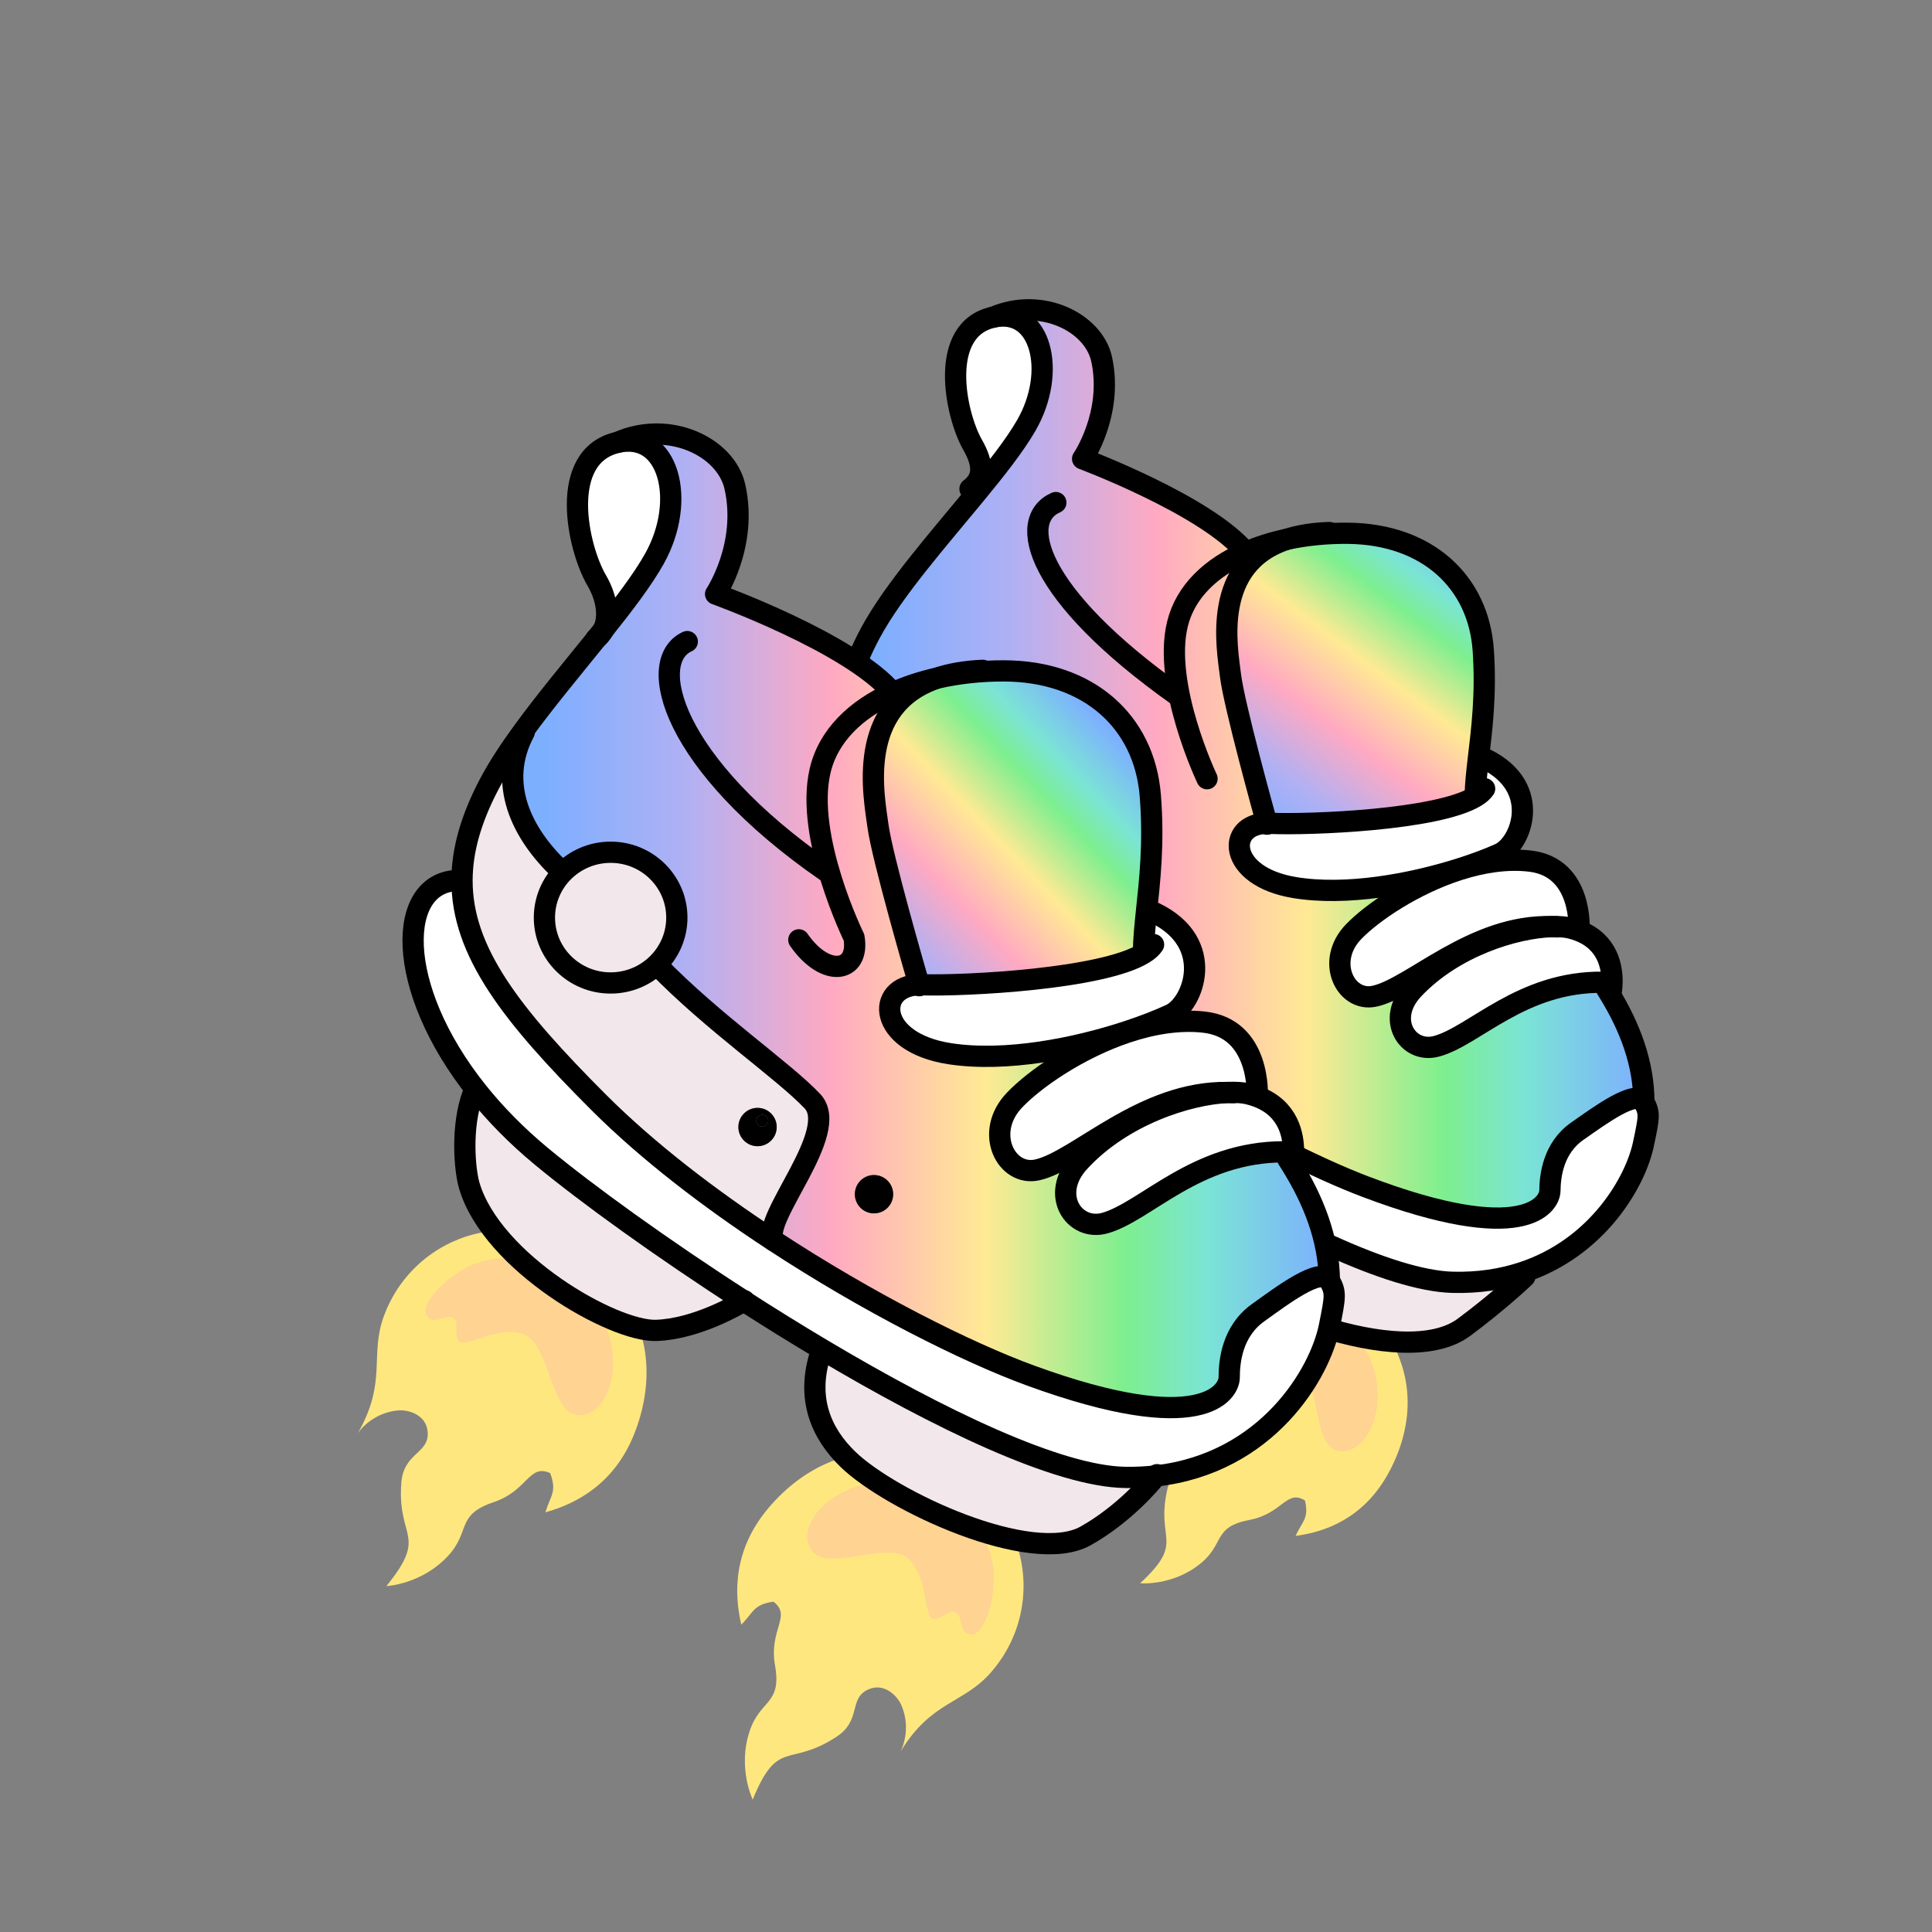 <?xml version="1.0" encoding="UTF-8"?><svg id="Layer_2" xmlns="http://www.w3.org/2000/svg" xmlns:xlink="http://www.w3.org/1999/xlink" viewBox="0 0 1000 1000"><rect x="0" y="0" width="1000" height="1000" fill="#808080" stroke="none"/><defs><style>.cls-1,.cls-2{fill:none;}.cls-3{fill:url(#linear-gradient);}.cls-4{fill:#f2e7ea;}.cls-5{fill:#fff;}.cls-6{fill:#ffe780;}.cls-7{fill:#ffd392;}.cls-8{fill:#b3ffc7;}.cls-2{stroke:#000;stroke-linecap:round;stroke-linejoin:round;stroke-width:11px;}.cls-9{fill:url(#linear-gradient-3);}.cls-10{fill:url(#linear-gradient-4);}.cls-11{fill:url(#linear-gradient-2);}</style><linearGradient id="linear-gradient" x1="437.02" y1="395.43" x2="850.86" y2="395.43" gradientUnits="userSpaceOnUse"><stop offset=".04" stop-color="#7dafff"/><stop offset=".21" stop-color="#b0b0f4"/><stop offset=".39" stop-color="#ffa9c2"/><stop offset=".58" stop-color="#ffea94"/><stop offset=".75" stop-color="#7def8f"/><stop offset=".85" stop-color="#7be4d5"/><stop offset="1" stop-color="#7dafff"/></linearGradient><linearGradient id="linear-gradient-2" x1="642.18" y1="435.73" x2="759.21" y2="279.64" xlink:href="#linear-gradient"/><linearGradient id="linear-gradient-3" x1="265.38" y1="476.62" x2="688.09" y2="476.62" xlink:href="#linear-gradient"/><linearGradient id="linear-gradient-4" x1="437.89" y1="514.81" x2="577.88" y2="381.33" gradientUnits="userSpaceOnUse"><stop offset=".04" stop-color="#7dafff"/><stop offset=".21" stop-color="#b0b0f4"/><stop offset=".39" stop-color="#ffa9c2"/><stop offset=".48" stop-color="#ffc8ac"/><stop offset=".58" stop-color="#ffea94"/><stop offset=".75" stop-color="#7def8f"/><stop offset=".85" stop-color="#7be4d5"/><stop offset="1" stop-color="#7dafff"/></linearGradient></defs><g id="Catalog_Wearables"><g><rect class="cls-1" x="0" width="1000" height="1000"/><g><path class="cls-6" d="m607.02,690.72c20.35-37.68,73.68-46.72,105.31-7.99,22.96,28.11,18.39,58.13,6.01,80.33-12.61,22.62-32.06,29.88-47.75,31.92,3.59-7.8,6.98-8.87,4.88-18.32-9.58-5.98-11.62,6.82-28.8,10.07-18.91,3.57-12.74,12.24-25.13,22.42-14.48,11.9-31.41,10.35-31.41,10.35,23.48-21.86,8.15-21.51,13.95-48.07,3.17-14.49,15.26-11.86,15.92-22.51.49-8.11-7.48-11.9-12.7-12.15-8.74-.42-16.22,3.56-20.59,8.16,17.61-22.71,10.54-36.11,20.32-54.22Z"/><path class="cls-7" d="m653.91,672.11c28.02-6.28,57,19.25,59.02,46.04,1.75,23.19-12.09,37.19-22.61,31.99s-7.24-36.1-18.54-41.42c-11.3-5.32-26.16,1.99-30.15-.19-3.99-2.18,1.33-9.58-2.05-12.1-3.38-2.52-9.88,2.9-12.46-3.09-2.58-5.99,13.52-18.25,26.79-21.23Z"/></g><g><path class="cls-6" d="m198.82,680.87c16.11-43.29,71.74-60.91,111.31-24.25,28.72,26.61,28.33,59.35,18.41,84.92-10.09,26.05-29.79,36.71-46.25,41.23,2.67-8.86,6.13-10.52,2.48-20.3-11.13-4.96-11.4,9.02-29.27,15.05-19.67,6.64-11.78,14.97-23.5,27.71-13.7,14.87-32.01,15.74-32.01,15.74,21.82-26.85,5.5-24.19,7.73-53.43,1.22-15.96,14.53-14.95,13.64-26.42-.69-8.73-9.77-11.6-15.38-11.08-9.4.85-16.79,6.22-20.78,11.79,15.43-26.89,5.87-40.15,13.61-60.96Z"/><path class="cls-7" d="m246.14,653.99c28.99-10.89,63.77,12.06,69.92,40.37,5.33,24.52-7.36,41.54-19.38,37.55-11.67-3.87-13.12-37.49-25.99-41.49-12.87-4-27.65,6.03-32.24,4.3-4.59-1.73,0-10.43-4-12.62-3.99-2.19-10.12,4.57-13.78-1.44-3.65-6.01,11.72-21.52,25.45-26.68Z"/></g><g><path class="cls-6" d="m513.13,865.36c30.28-34.89,19.1-92.16-32.04-109.32-37.12-12.47-65.67,3.57-83.36,24.53-18.03,21.34-17.95,43.74-14.03,60.35,6.5-6.59,6.29-10.42,16.63-11.9,9.69,7.39-2.45,14.33.81,32.9,3.6,20.45-7.5,17.51-13.06,33.9-6.49,19.15,1.52,35.64,1.52,35.64,13.12-32.02,18.6-16.42,43.2-32.38,13.42-8.72,6.16-19.92,16.66-24.64,8-3.58,14.86,3.02,17.1,8.19,3.75,8.66,2.59,17.72-.4,23.89,16.21-26.42,32.43-24.39,46.99-41.15Z"/><path class="cls-7" d="m514.06,810.95c-4.33-30.67-41.14-50.2-68.94-42.04-24.07,7.07-32.93,26.36-23.68,35s39.19-6.45,48.87,2.94c9.68,9.38,7.95,27.16,11.67,30.36,3.72,3.2,9.16-4.99,12.99-2.54,3.83,2.45.84,11.07,7.86,11.4,7.03.33,13.27-20.6,11.22-35.12Z"/></g><g><g><path class="cls-5" d="m569.79,576.83c-39.44-26.05-74.96-52.47-96.22-70.5-11.97-10.15-22-20.72-30.24-31.26-40.08-51.28-37.64-102.04-7.71-101.68l1.41.03c-.46,34.12,22.84,64.8,64.34,107.34,57.96,59.39,154.45,114.15,205.55,133.52,81.88,31.02,95.22,9.31,95.31,1.98.09-7.34,1.53-21.96,14.23-30.8,11.5-8.01,30.49-22.11,34.4-15.06,3.19,5.74,2.8,7.56-.27,22-4.09,19.23-23.57,53.49-62.8,66.31-10.5,3.44-22.43,5.35-35.84,5.01-32.34-.81-89.19-29.11-144.7-63.04-12.66-7.74-25.25-15.78-37.46-23.85Z"/><path class="cls-3" d="m490.49,362.63l.08.49c-14.95,2.4-26.43,15.11-26.62,30.57-.21,17.32,13.84,31.54,31.39,31.75,0,0,.3,0,.82,0,2.73,0,11.64-.11,17.12-1.41,17.08-4.05,31.94-13.66,32.15-30.98.21-17.32-13.89-30.45-31.39-31.75-12.33-.92-22.5,1.1-23.55,1.33Zm154.31-76.76c6.63-2.91,13.87-5.17,21.47-6.79-39.53,12.72-31.03,56.6-29.4,70.35,1.78,15.08,17.3,71.16,18.84,76.71-21.14.38-20.64,27.44,14.27,33.25,26.82,4.47,60.28-1.8,85.01-9.56l.12.37c-23.36,7.49-44.63,21.87-54.4,31.96-14.89,15.35-4.32,36.6,10.59,33.49,19.51-4.07,50.94-37.19,91.86-36.03-18.65.58-50.59,10.07-71.61,32.41-14.66,15.57-2.86,33.45,11.85,29.56,19.71-5.22,44.05-33.69,86.41-33.18l4.58.11c-.07,3.38-.58,5.64-.58,5.64l-.6.36c10.33,17,17.64,35.74,17.65,55.87-3.91-7.05-22.9,7.05-34.4,15.06-12.69,8.83-14.14,23.46-14.23,30.8-.09,7.33-13.43,29.04-95.31-1.98-51.09-19.37-147.58-74.13-205.55-133.52-41.5-42.54-64.8-73.22-64.34-107.34.19-14.36,4.59-29.32,13.61-46.03,11.82-21.9,34.77-47.97,54.08-71.41,10.84-13.14,20.53-25.47,26.48-35.77,16.14-27.99,7.49-61.39-17.01-56.07,24.94-10.72,51.93,2.78,56.04,21.84,6.09,28.23-9.86,51.49-9.86,51.49,0,0,64.22,24.05,84.43,48.39Zm-62.26,204.6c.02-1.58-1.24-2.87-2.81-2.89s-2.87,1.24-2.89,2.82c-.02,1.57,1.24,2.86,2.82,2.88s2.86-1.24,2.88-2.81Z"/><path class="cls-5" d="m803.15,479.62c3.98-.12,7.36.16,9.89.8,1.49.38,2.89.83,4.18,1.33,15.22,5.84,17.31,19.16,17.16,26.78l-4.58-.11c-42.36-.52-66.7,27.96-86.41,33.18-14.71,3.89-26.51-13.98-11.85-29.56,21.02-22.34,52.96-31.83,71.61-32.41Z"/><path class="cls-5" d="m792.11,445.72c27.46,3.32,25.21,35.79,25.21,35.79l-.09.24c-1.29-.5-2.69-.95-4.18-1.33-2.54-.65-5.91-.93-9.89-.8-40.92-1.16-72.34,31.96-91.86,36.03-14.91,3.1-25.48-18.14-10.59-33.49,9.78-10.09,31.05-24.47,54.4-31.96,12.2-3.91,24.98-5.93,37-4.48Z"/><path class="cls-4" d="m787.79,658.71l.87,2.66c-2.64,2.49-14.22,13.21-30.89,25.61-32.04,23.84-118.51-13.29-138.92-33.52-12.7-12.57-20.02-29.58-12.41-51.48l.81-1.31c55.51,33.93,112.35,62.24,144.7,63.04,13.42.34,25.34-1.57,35.84-5.01Z"/><path class="cls-5" d="m655.71,426.14c.52-.01,1.04,0,1.58.02,20.58.88,86.39-1.65,106.46-13.81l-.18-.75c.13-5.86.82-12.13,1.63-19.02l4.12.49c29.45,14.83,17.92,43.89,6.93,48.83-5.73,2.58-13.01,5.33-21.26,7.92-24.73,7.76-58.18,14.03-85.01,9.56-34.91-5.81-35.41-32.87-14.27-33.25Z"/><path class="cls-11" d="m767.74,336.69c1.56,22.97-.77,40.9-2.54,55.89-.81,6.9-1.5,13.17-1.63,19.02l.18.75c-20.07,12.16-85.88,14.68-106.46,13.81-.54-.02-1.06-.03-1.58-.02-1.54-5.55-17.07-61.63-18.84-76.71-1.63-13.76-10.13-57.63,29.4-70.35,10.13-2.16,20.91-3.18,31.73-3.05,40.73.5,67.33,25.11,69.74,60.66Z"/><path class="cls-4" d="m569.79,576.83c-2.39,1.41-22.81,13.19-42.25,13.6-20.68.44-78.2-33.47-88.77-70.34-2.22-7.72-3.73-28.56,2.17-43.97l2.38-1.05c8.24,10.54,18.28,21.11,30.24,31.26,21.26,18.04,56.78,44.45,96.22,70.5Z"/><path class="cls-8" d="m514.04,361.3c17.5,1.31,31.6,14.43,31.39,31.75-.21,17.32-15.08,26.93-32.15,30.98-5.48,1.3-14.39,1.41-17.12,1.41,17.17-.22,31.12-13.93,31.33-30.98.21-17.32-13.85-31.54-31.39-31.75-1.88-.02-3.74.12-5.54.41l-.08-.49c1.06-.23,11.23-2.25,23.55-1.33Z"/><path class="cls-5" d="m514.18,164.15c24.5-5.32,33.15,28.08,17.01,56.07-5.94,10.3-15.63,22.62-26.48,35.77l-2.66-2.92c7.13-5.34,7.26-12.45,1.36-22.8-9.04-15.86-18.04-59.86,10.76-66.12Z"/><path class="cls-8" d="m527.49,394.47c-.21,17.05-14.16,30.76-31.33,30.98-.53,0-.82,0-.82,0-17.55-.21-31.6-14.43-31.39-31.75.19-15.46,11.67-28.17,26.62-30.57,1.8-.29,3.65-.43,5.54-.41,17.54.21,31.6,14.43,31.39,31.75Z"/></g><g><path class="cls-2" d="m435.62,373.39c-29.93-.36-32.37,50.39,7.71,101.68,8.24,10.54,18.28,21.11,30.24,31.26,21.26,18.04,56.78,44.45,96.22,70.5,12.21,8.07,24.8,16.1,37.46,23.85,55.51,33.93,112.35,62.24,144.7,63.04,13.42.34,25.34-1.57,35.84-5.01,39.22-12.82,58.7-47.08,62.8-66.31,3.07-14.43,3.46-16.25.27-22-3.91-7.05-22.9,7.05-34.4,15.06-12.69,8.83-14.14,23.46-14.23,30.8-.09,7.33-13.43,29.04-95.31-1.98-51.09-19.37-147.58-74.13-205.55-133.52-41.5-42.54-64.8-73.22-64.34-107.34.19-14.36,4.59-29.32,13.61-46.03,11.82-21.9,34.77-47.97,54.08-71.41,10.84-13.14,20.53-25.47,26.48-35.77,16.14-27.99,7.49-61.39-17.01-56.07-28.8,6.26-19.8,50.26-10.76,66.12,5.9,10.34,5.76,17.45-1.36,22.8"/><path class="cls-2" d="m763.57,411.6c.13-5.86.82-12.13,1.63-19.02,1.77-14.99,4.1-32.92,2.54-55.89-2.41-35.55-29.01-60.16-69.74-60.66-10.82-.13-21.6.89-31.73,3.05-7.6,1.62-14.84,3.88-21.47,6.79-17.82,7.79-31.23,20.2-35.36,37.16-7.72,31.68,15.32,80.03,15.32,80.03"/><path class="cls-2" d="m850.86,570.4c0-20.13-7.32-38.88-17.65-55.87-.54-.9-1.09-1.78-1.65-2.66"/><path class="cls-2" d="m829.8,508.41c-42.36-.52-66.7,27.96-86.41,33.18-14.71,3.89-26.51-13.98-11.85-29.56,21.02-22.34,52.96-31.83,71.61-32.41,3.98-.12,7.36.16,9.89.8,1.49.38,2.89.83,4.18,1.33,15.22,5.84,17.31,19.16,17.16,26.78-.07,3.38-.58,5.64-.58,5.64"/><path class="cls-2" d="m805.93,479.75c-.94-.06-1.86-.1-2.78-.12-40.92-1.16-72.34,31.96-91.86,36.03-14.91,3.1-25.48-18.14-10.59-33.49,9.78-10.09,31.05-24.47,54.4-31.96,12.2-3.91,24.98-5.93,37-4.48,27.46,3.32,25.21,35.79,25.21,35.79"/><path class="cls-2" d="m606.45,601.98c-7.61,21.91-.29,38.91,12.41,51.48,20.42,20.23,106.88,57.36,138.92,33.52,16.67-12.41,28.25-23.13,30.89-25.61.37-.36.57-.54.57-.54"/><path class="cls-2" d="m440.94,476.11c-5.89,15.41-4.38,36.25-2.17,43.97,10.57,36.88,68.09,70.78,88.77,70.34,19.44-.41,39.86-12.19,42.25-13.6.16-.1.23-.15.23-.15"/><path class="cls-2" d="m688.07,275.64c-8.53.27-15.74,1.48-21.8,3.44-39.53,12.72-31.03,56.6-29.4,70.35,1.78,15.08,17.3,71.16,18.84,76.71.09.3.13.45.13.45"/><path class="cls-2" d="m768.44,408.22c-1,1.49-2.59,2.87-4.69,4.13-20.07,12.16-85.88,14.68-106.46,13.81-.54-.02-1.06-.03-1.58-.02-21.14.38-20.64,27.44,14.27,33.25,26.82,4.47,60.28-1.8,85.01-9.56,8.25-2.59,15.52-5.34,21.26-7.92,10.99-4.94,22.52-34-6.93-48.83"/><path class="cls-2" d="m514.18,164.15c24.94-10.72,51.93,2.78,56.04,21.84,6.09,28.23-9.86,51.49-9.86,51.49,0,0,64.22,24.05,84.43,48.39.27.33.54.66.79.99"/><path class="cls-2" d="m495.34,425.45c-17.55-.21-31.6-14.43-31.39-31.75.19-15.46,11.67-28.17,26.62-30.57,1.8-.29,3.65-.43,5.54-.41,17.54.21,31.6,14.43,31.39,31.75-.21,17.05-14.16,30.76-31.33,30.98"/><path class="cls-2" d="m495.34,425.45s.3,0,.82,0c2.73,0,11.64-.11,17.12-1.41,17.08-4.05,31.94-13.66,32.15-30.98.21-17.32-13.89-30.45-31.39-31.75-12.33-.92-22.5,1.1-23.55,1.33-.06,0-.09.02-.09.02"/><path class="cls-2" d="m532.07,419.38c26.55,28.03,58.09,47.15,71.77,61.98,13.67,14.83-25.13,55.91-19.56,66.58"/><path class="cls-2" d="m582.54,490.47c-.02,1.57-1.31,2.83-2.88,2.81s-2.84-1.31-2.82-2.88c.02-1.58,1.31-2.84,2.89-2.82s2.83,1.31,2.81,2.89Z"/><path class="cls-2" d="m609.44,359.94c-73.77-52.34-83.26-90.88-62.94-99.81"/></g></g><g><g><path class="cls-5" d="m385.02,673.38c-42.88-27.58-81.54-55.6-104.71-74.78-13.04-10.79-24-22.06-33.03-33.32-43.9-54.79-41.93-109.56-9.65-109.56l1.52.02c-.04,36.8,25.49,69.59,70.82,114.92,25.39,25.38,57.43,49.87,90.29,71.41,49.1,32.2,100,57.8,133.17,69.91,88.72,32.38,102.82,8.79,102.82.88s1.38-23.71,14.94-33.4c12.3-8.79,32.6-24.25,36.91-16.7,3.52,6.15,3.12,8.12,0,23.73-4.85,24.26-32.01,70.82-89.68,77.44-5.02.58-10.28.85-15.77.78-34.89-.44-96.59-30.23-156.9-66.11-13.76-8.18-27.44-16.68-40.72-25.22Z"/><path class="cls-9" d="m668.32,602.72c11.36,18.2,19.49,38.32,19.77,60.03-4.31-7.55-24.61,7.91-36.91,16.7-13.56,9.69-14.94,25.49-14.94,33.4s-14.11,31.5-102.82-.88c-33.17-12.11-84.07-37.71-133.17-69.91l.03-.04c-6.15-11.42,35.15-56.25,20.21-72.07-14.94-15.82-51.33-40.55-80.34-70.43l-.26-.27c6.44-6.14,10.44-14.76,10.44-24.3,0-18.69-15.34-33.84-34.27-33.84-9.76,0-18.56,4.03-24.81,10.48l-1.59-1.57c-19.8-18.81-32.35-44.71-18.29-71.08l-.6-.44c11.63-15.96,25.57-32.64,38.21-48.32,1.3-1.08,2.35-2.4,3.12-3.89.02,0,0,0,0,0,10.9-13.62,20.58-26.36,26.58-37.05,17.04-30.39,7.27-66.32-19.09-60.26,26.75-11.89,56.06,2.32,60.74,22.82,6.93,30.37-9.96,55.67-9.96,55.67,0,0,69.58,25.09,91.7,51.09,7.11-3.22,14.9-5.76,23.07-7.61-42.47,14.24-32.72,61.45-30.78,76.27,2.13,16.25,19.62,76.59,21.33,82.5-22.8.69-21.89,29.86,15.83,35.67,28.99,4.47,65-2.73,91.57-11.43l.13.4c-25.1,8.39-47.85,24.18-58.27,35.19-15.85,16.75-4.17,39.53,11.86,35.99,21-4.63,54.46-40.77,98.61-40.07-20.1.87-54.43,11.52-76.82,35.9-15.61,16.99-2.65,36.12,13.17,31.73,21.19-5.89,47.07-36.92,92.77-36.92l4.94.06c-.03,3.65-.55,6.09-.55,6.09l-.65.4Zm-206.01,15.39c0-5.48-4.44-9.92-9.92-9.92s-9.92,4.45-9.92,9.92,4.45,9.92,9.92,9.92,9.92-4.44,9.92-9.92Z"/><path class="cls-5" d="m635.45,565.47c4.29-.19,7.93.07,10.67.74,1.62.39,3.12.85,4.53,1.38,16.5,6.1,18.93,20.43,18.87,28.65l-4.94-.06c-45.71,0-71.58,31.03-92.77,36.92-15.82,4.39-28.78-14.74-13.17-31.73,22.39-24.38,56.72-35.03,76.82-35.9Z"/><path class="cls-5" d="m623.09,529.05c29.67,3.23,27.66,38.28,27.66,38.28l-.1.26c-1.4-.52-2.91-.99-4.53-1.38-2.74-.67-6.38-.92-10.67-.74-44.15-.7-77.61,35.44-98.61,40.07-16.03,3.54-27.71-19.24-11.86-35.99,10.42-11.01,33.16-26.8,58.27-35.19,13.11-4.38,26.86-6.73,39.84-5.32Z"/><path class="cls-5" d="m592.07,493.43l-.2-.81c.06-6.31.73-13.08,1.51-20.52l4.45.46c31.96,15.61,19.89,47.1,8.1,52.58-6.15,2.86-13.96,5.92-22.81,8.82-26.58,8.7-62.58,15.9-91.57,11.43-37.72-5.81-38.62-34.97-15.83-35.67.56-.03,1.13-.03,1.71,0,22.21.67,93.14-2.91,114.64-16.29Z"/><path class="cls-10" d="m595.38,411.77c1.98,24.77-.31,44.14-2.01,60.34-.78,7.44-1.45,14.21-1.51,20.52l.2.81c-21.5,13.38-92.43,16.96-114.64,16.29-.59-.02-1.15-.02-1.71,0-1.71-5.91-19.2-66.25-21.33-82.5-1.94-14.82-11.68-62.03,30.78-76.27,10.91-2.46,22.52-3.7,34.19-3.7,43.94,0,72.95,26.2,76.02,64.51Z"/><path class="cls-4" d="m598.41,763.93c-2.72,3.38-16.48,19.8-36.42,31.02-28.13,15.83-100.74-17.99-123.04-39.55-13.86-13.4-21.97-31.64-14.06-55.36l.85-1.43c60.31,35.88,122,65.66,156.9,66.11,5.49.07,10.75-.2,15.77-.78Z"/><circle cx="452.38" cy="618.12" r="9.92"/><path class="cls-4" d="m420.49,569.96c14.94,15.82-26.36,60.65-20.21,72.07l-.03.04c-32.85-21.54-64.9-46.04-90.29-71.41-45.33-45.33-70.86-78.12-70.82-114.92.02-15.49,4.56-31.7,14.07-49.83,4.53-8.64,10.63-17.9,17.56-27.39l.6.44c-14.06,26.36-1.52,52.27,18.29,71.08l1.59,1.57c-5.87,6.08-9.46,14.3-9.46,23.36,0,18.69,15.35,33.83,34.27,33.83,9.27,0,17.67-3.63,23.83-9.52l.26.27c29,29.88,65.4,54.61,80.34,70.43Zm-18.46,13.4c0-5.48-4.44-9.92-9.92-9.92s-9.92,4.45-9.92,9.92,4.45,9.92,9.92,9.92,9.92-4.44,9.92-9.92Z"/><path d="m392.1,573.43c5.49,0,9.92,4.45,9.92,9.92s-4.44,9.92-9.92,9.92-9.92-4.44-9.92-9.92,4.45-9.92,9.92-9.92Zm5.54,6.64c0-1.7-1.38-3.08-3.08-3.08s-3.07,1.38-3.07,3.08,1.38,3.07,3.07,3.07,3.08-1.38,3.08-3.07Z"/><path d="m394.56,576.99c1.7,0,3.08,1.38,3.08,3.08s-1.38,3.07-3.08,3.07-3.07-1.38-3.07-3.07,1.38-3.08,3.07-3.08Z"/><path class="cls-4" d="m385.02,673.38c-2.56,1.55-24.43,14.52-45.39,15.22-22.29.75-84.78-35.06-96.67-74.71-2.49-8.3-4.39-30.76,1.76-47.46l2.56-1.16c9.03,11.26,19.99,22.53,33.03,33.32,23.17,19.17,61.83,47.2,104.71,74.78Z"/><path class="cls-4" d="m350.34,474.96c0,9.54-4,18.16-10.44,24.3-6.16,5.89-14.57,9.52-23.83,9.52-18.93,0-34.27-15.14-34.27-33.83,0-9.05,3.6-17.27,9.46-23.36,6.25-6.45,15.06-10.48,24.81-10.48,18.93,0,34.27,15.14,34.27,33.84Z"/><path class="cls-5" d="m319.61,228.99c26.36-6.06,36.13,29.86,19.09,60.26-6,10.7-15.68,23.43-26.58,37.05,3.55-6.71,1.98-16.94-3.25-25.85-9.96-16.99-20.23-64.33,10.74-71.46Z"/></g><g><path class="cls-2" d="m312.11,326.31c-.77,1.49-1.82,2.81-3.12,3.89-.12.11-.25.21-.38.31"/><path class="cls-2" d="m312.12,326.3c10.9-13.62,20.58-26.36,26.58-37.05,17.04-30.39,7.27-66.32-19.09-60.26-30.97,7.13-20.7,54.47-10.74,71.46,5.23,8.91,6.8,19.14,3.25,25.85"/><path class="cls-2" d="m312.12,326.3s0,0,0,0"/><path class="cls-2" d="m237.63,455.72c-32.28,0-34.25,54.77,9.65,109.56,9.03,11.26,19.99,22.53,33.03,33.32,23.17,19.17,61.83,47.2,104.71,74.78,13.28,8.54,26.96,17.03,40.72,25.22,60.31,35.88,122,65.66,156.9,66.11,5.49.07,10.75-.2,15.77-.78,57.67-6.62,84.84-53.18,89.68-77.44,3.12-15.61,3.52-17.58,0-23.73-4.31-7.55-24.61,7.91-36.91,16.7-13.56,9.69-14.94,25.49-14.94,33.4s-14.11,31.5-102.82-.88c-33.17-12.11-84.07-37.71-133.17-69.91-32.85-21.54-64.9-46.04-90.29-71.41-45.33-45.33-70.86-78.12-70.82-114.92.02-15.49,4.56-31.7,14.07-49.83,4.53-8.64,10.63-17.9,17.56-27.39,11.63-15.96,25.57-32.64,38.21-48.32,1.05-1.3,2.09-2.59,3.12-3.89"/><path class="cls-2" d="m591.87,492.62c.06-6.31.73-13.08,1.51-20.52,1.7-16.19,3.99-35.57,2.01-60.34-3.07-38.3-32.08-64.51-76.02-64.51-11.67,0-23.28,1.24-34.19,3.7-8.18,1.85-15.96,4.39-23.07,7.61-19.12,8.64-33.42,22.2-37.66,40.54-7.91,34.27,17.58,86.12,17.58,86.12,3.08,17.94-14.5,21.46-28.56,1.24"/><path class="cls-2" d="m688.09,662.76c-.28-21.71-8.41-41.84-19.77-60.03-.59-.96-1.2-1.91-1.81-2.85"/><path class="cls-2" d="m664.58,596.17c-45.71,0-71.58,31.03-92.77,36.92-15.82,4.39-28.78-14.74-13.17-31.73,22.39-24.38,56.72-35.03,76.82-35.9,4.29-.19,7.93.07,10.67.74,1.62.39,3.12.85,4.53,1.38,16.5,6.1,18.93,20.43,18.87,28.65-.03,3.65-.55,6.09-.55,6.09"/><path class="cls-2" d="m638.44,565.57c-1-.05-2-.09-2.99-.1-44.15-.7-77.61,35.44-98.61,40.07-16.03,3.54-27.71-19.24-11.86-35.99,10.42-11.01,33.16-26.8,58.27-35.19,13.11-4.38,26.86-6.73,39.84-5.32,29.67,3.23,27.66,38.28,27.66,38.28"/><path class="cls-2" d="m424.88,700.03c-7.91,23.73.2,41.97,14.06,55.36,22.3,21.55,94.91,55.37,123.04,39.55,19.94-11.22,33.71-27.63,36.42-31.02.32-.4.49-.62.49-.62"/><path class="cls-2" d="m244.72,566.44c-6.15,16.7-4.25,39.16-1.76,47.46,11.89,39.64,74.38,75.45,96.67,74.71,20.96-.7,42.83-13.67,45.39-15.22.17-.11.25-.16.25-.16"/><path class="cls-2" d="m508.64,346.96c-9.2.4-16.95,1.8-23.47,3.99-42.47,14.24-32.72,61.45-30.78,76.27,2.13,16.25,19.62,76.59,21.33,82.5.1.31.14.47.14.47"/><path class="cls-2" d="m597.08,488.91c-1.06,1.62-2.76,3.12-5.01,4.52-21.5,13.38-92.43,16.96-114.64,16.29-.59-.02-1.15-.02-1.71,0-22.8.69-21.89,29.86,15.83,35.67,28.99,4.47,65-2.73,91.57-11.43,8.85-2.9,16.66-5.97,22.81-8.82,11.79-5.48,23.85-36.97-8.1-52.58"/><path class="cls-2" d="m319.61,228.99c26.75-11.89,56.06,2.32,60.74,22.82,6.93,30.37-9.96,55.67-9.96,55.67,0,0,69.58,25.09,91.7,51.09.29.36.59.7.87,1.06"/><path class="cls-2" d="m291.25,451.6c6.25-6.45,15.06-10.48,24.81-10.48,18.93,0,34.27,15.14,34.27,33.84,0,9.54-4,18.16-10.44,24.3-6.16,5.89-14.57,9.52-23.83,9.52-18.93,0-34.27-15.14-34.27-33.83,0-9.05,3.6-17.27,9.46-23.36Z"/><path class="cls-2" d="m340.15,499.53c29,29.88,65.4,54.61,80.34,70.43,14.94,15.82-26.36,60.65-20.21,72.07"/><path class="cls-2" d="m289.66,450.03c-19.8-18.81-32.35-44.71-18.29-71.08"/><path class="cls-2" d="m427.62,450.96c-80.26-55.49-93.67-108.96-71.88-118.87"/></g></g></g></g></svg>